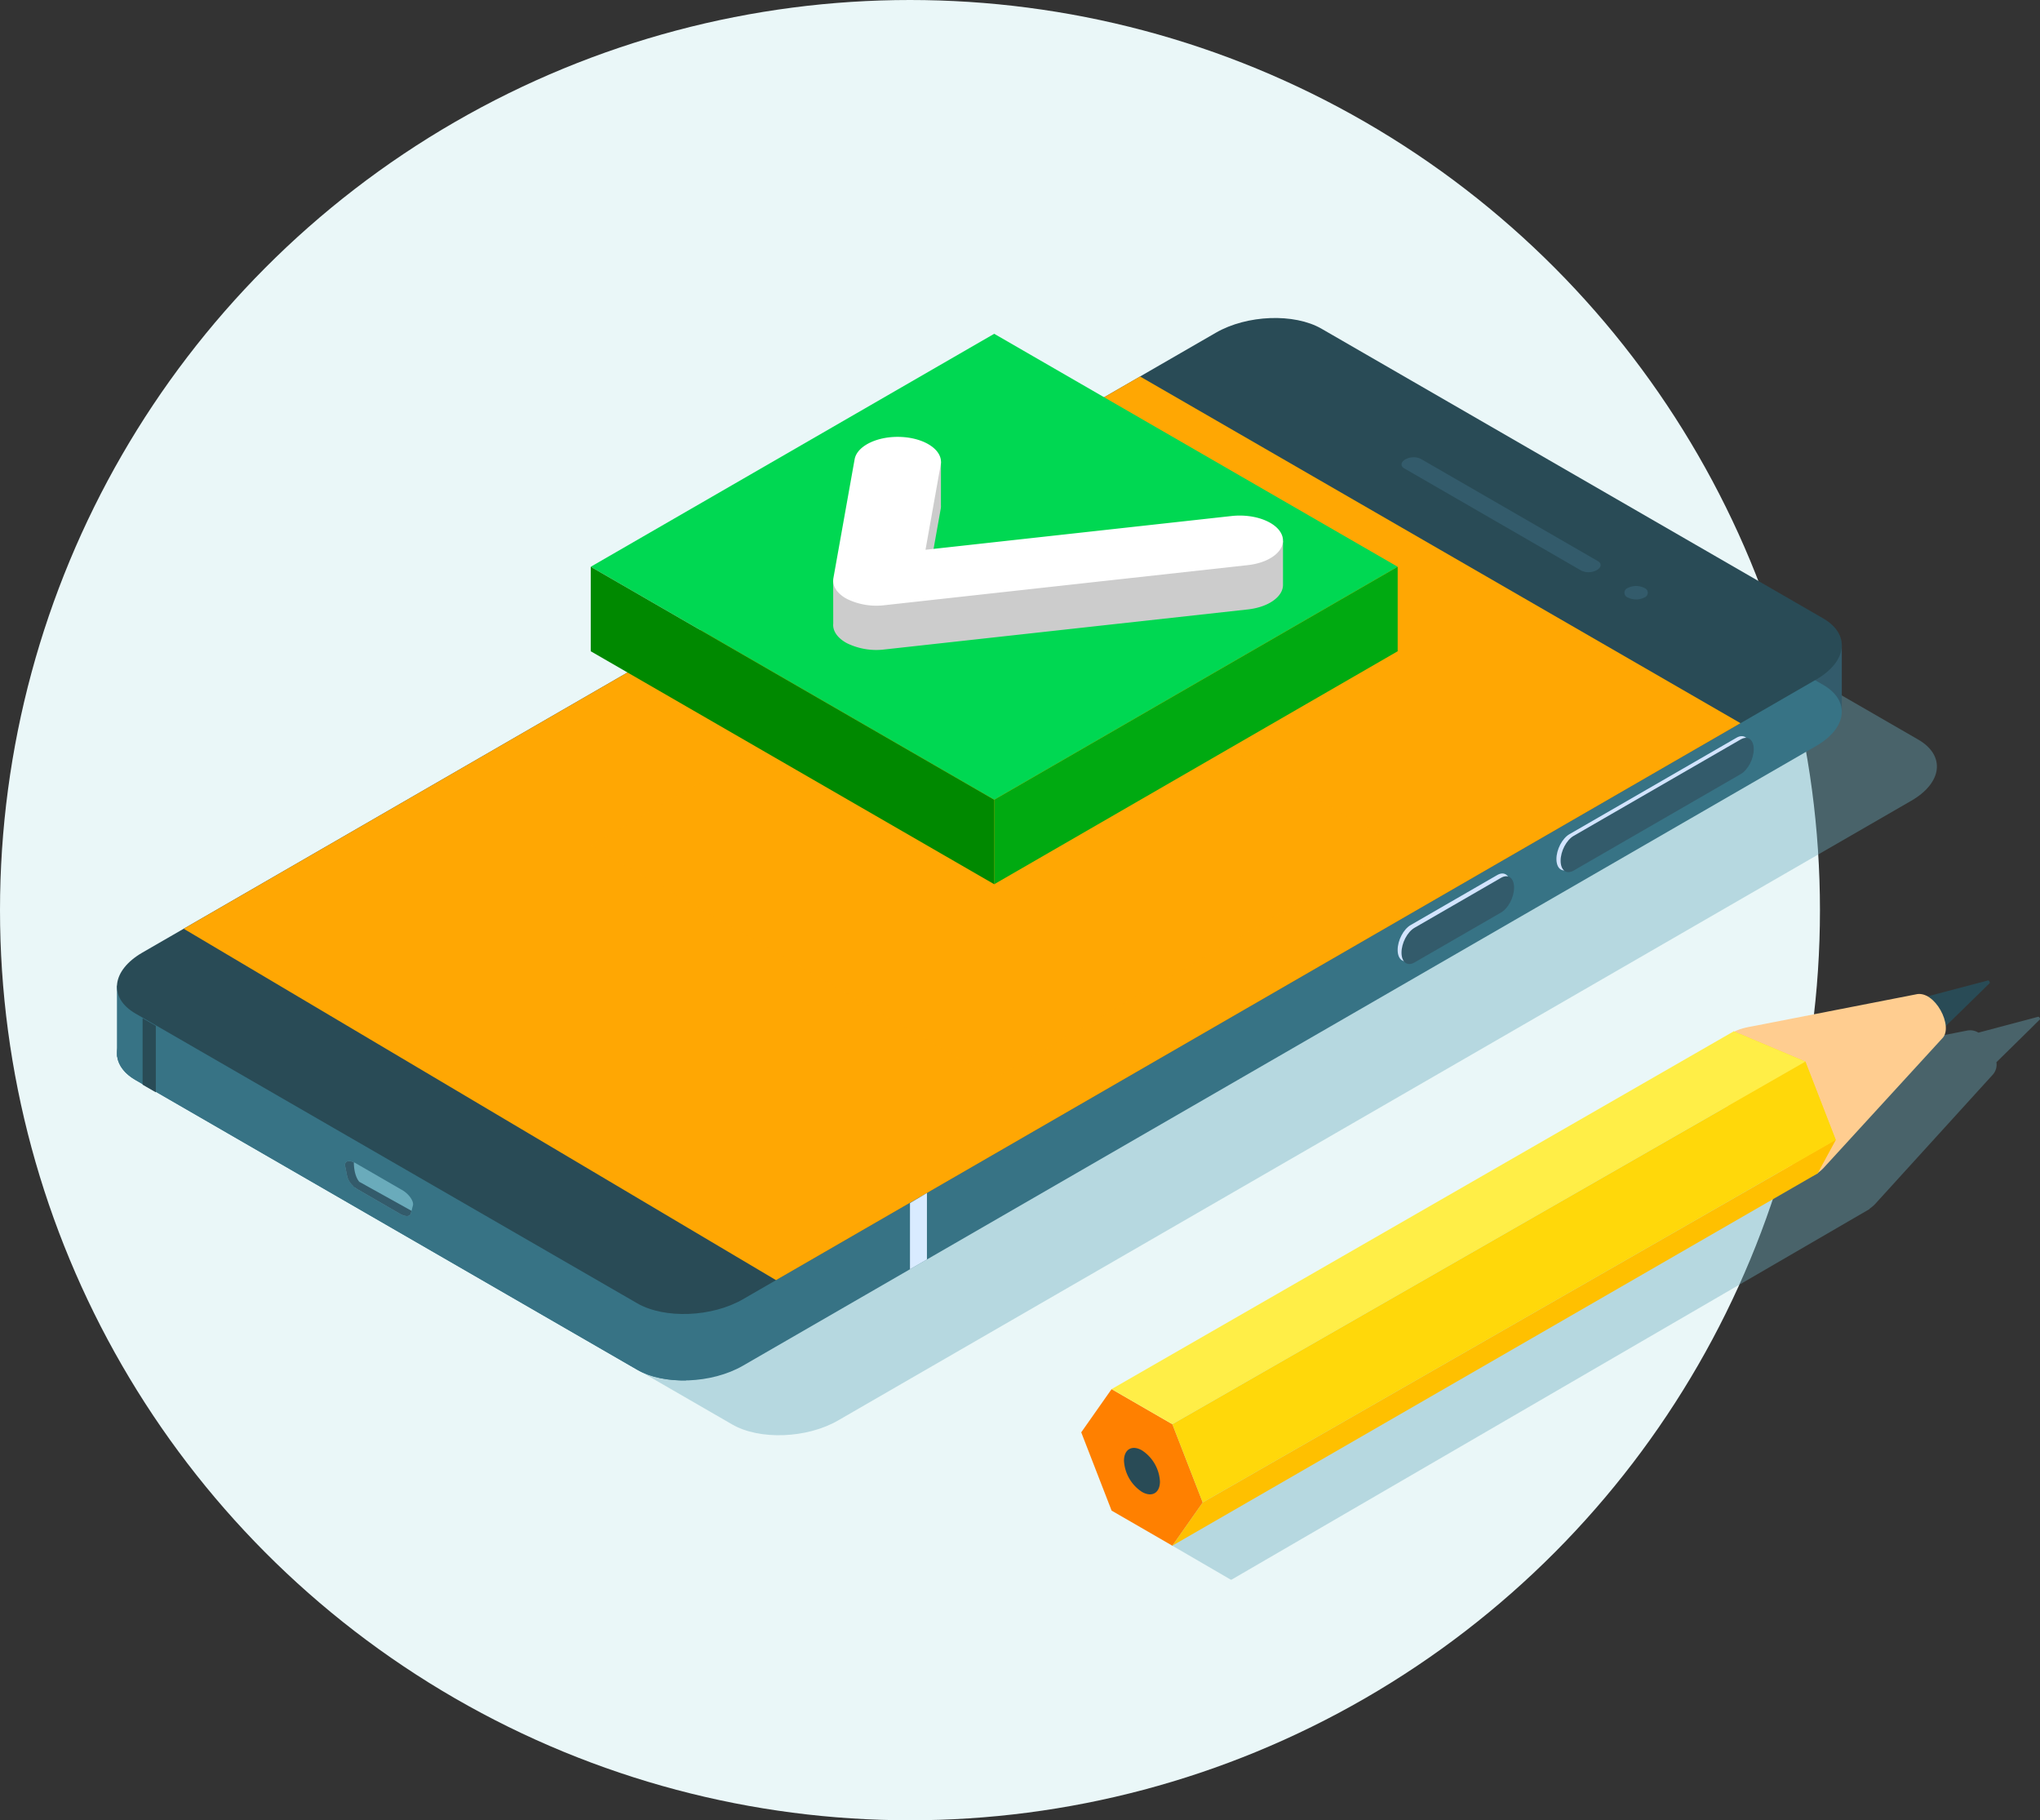 <?xml version="1.0" encoding="UTF-8"?>
<svg xmlns="http://www.w3.org/2000/svg" xmlns:xlink="http://www.w3.org/1999/xlink" width="558.21" height="498" viewBox="0 0 558.21 498">
  <rect x="0" y="0" width="558.21" height="498" fill="#333333" stroke="none"/>
  <defs>
    <clipPath id="clip-path">
      <rect id="Rectangle_7" data-name="Rectangle 7" width="526.214" height="345.231" transform="translate(835 0)" fill="none"></rect>
    </clipPath>
    <clipPath id="clip-path-2">
      <rect id="Rectangle_2" data-name="Rectangle 2" width="246.01" height="154.07" transform="translate(1115.21 191.16)" fill="none"></rect>
    </clipPath>
    <clipPath id="clip-path-3">
      <rect id="Rectangle_1" data-name="Rectangle 1" width="246.002" height="154.072" transform="translate(1115.214 191.159)" fill="none"></rect>
    </clipPath>
    <clipPath id="clip-path-4">
      <rect id="Rectangle_4" data-name="Rectangle 4" width="471.975" height="272.5" transform="translate(861.025 33.16)" fill="none"></rect>
    </clipPath>
    <clipPath id="clip-path-5">
      <rect id="Rectangle_3" data-name="Rectangle 3" width="471.975" height="272.495" transform="translate(861.026 33.164)" fill="none"></rect>
    </clipPath>
    <clipPath id="clip-path-6">
      <rect id="Rectangle_6" data-name="Rectangle 6" width="220.801" height="127.48" transform="translate(964.649 80.58)" fill="none"></rect>
    </clipPath>
    <clipPath id="clip-path-7">
      <path id="Tracé_27" data-name="Tracé 27" d="M1075.045,80.582,964.651,144.316v0l110.4,63.736,110.4-63.737-110.4-63.737Z" fill="none"></path>
    </clipPath>
    <linearGradient id="linear-gradient" x1="-4.369" y1="12.224" x2="-4.364" y2="12.224" gradientUnits="objectBoundingBox">
      <stop offset="0" stop-color="#fff"></stop>
      <stop offset="0.629" stop-color="#ffa703"></stop>
      <stop offset="1" stop-color="#ffa703"></stop>
    </linearGradient>
    <clipPath id="clip-Illustration-1">
      <rect width="558.21" height="498"></rect>
    </clipPath>
  </defs>
  <g id="Illustration-1" clip-path="url(#clip-Illustration-1)">
    <g id="Groupe_109" data-name="Groupe 109" transform="translate(-1081 -476)">
      <circle id="Ellipse_1" data-name="Ellipse 1" cx="249" cy="249" r="249" transform="translate(1081 476)" fill="#eaf7f8"></circle>
      <g id="Groupe_17" data-name="Groupe 17" transform="translate(278 563)">
        <g id="Groupe_16" data-name="Groupe 16" clip-path="url(#clip-path)">
          <g id="Groupe_5" data-name="Groupe 5" opacity="0.4">
            <g id="Groupe_4" data-name="Groupe 4">
              <g id="Groupe_3" data-name="Groupe 3" clip-path="url(#clip-path-2)">
                <g id="Groupe_2" data-name="Groupe 2">
                  <g id="Groupe_1" data-name="Groupe 1" clip-path="url(#clip-path-3)">
                    <path id="Tracé_1" data-name="Tracé 1" d="M1360.648,191.194a.182.182,0,0,0-.122.032.2.2,0,0,0-.121.033.2.2,0,0,0-.124.033.22.22,0,0,0-.124.033.213.213,0,0,0-.122.032.245.245,0,0,0-.124.033.251.251,0,0,0-.124.033.258.258,0,0,0-.121.033l-.246.066a.289.289,0,0,0-.124.033.337.337,0,0,0-.124.033.308.308,0,0,0-.122.033l-.247.067a.338.338,0,0,0-.122.032.567.567,0,0,0-.059.012,8.555,8.555,0,0,0-.389.1.362.362,0,0,0-.118.032,1.6,1.6,0,0,0-.24.064.4.4,0,0,0-.12.032.453.453,0,0,0-.12.032l-13.286,3.522a4.267,4.267,0,0,0-3.219-.537c-.034,0-43.164,8.487-43.4,8.539a20.2,20.2,0,0,0-5.662,1.6l-.185-.079-168.447,97.522-8.222,11.779,8.222,21.337,16.444,9.56,174.681-101.449.079-.146a9.766,9.766,0,0,0,1.865-1.692c.06-.063,31.76-34.9,31.81-34.963a4.131,4.131,0,0,0,.97-3.374l9.686-9.523a.419.419,0,0,0,.087-.087.476.476,0,0,0,.088-.086.412.412,0,0,0,.088-.089.4.4,0,0,0,.088-.085.432.432,0,0,0,.089-.087.361.361,0,0,0,.088-.086.383.383,0,0,0,.1-.108,1.2,1.2,0,0,1,.135-.14.31.31,0,0,0,.089-.088.346.346,0,0,0,.093-.09.3.3,0,0,0,.09-.088.325.325,0,0,0,.092-.089.293.293,0,0,0,.09-.089c.061-.059.12-.118.182-.177a.284.284,0,0,0,.091-.088.253.253,0,0,0,.091-.09.238.238,0,0,0,.091-.09,470.809,470.809,0,0,0,.183-.177,20.887,20.887,0,0,0,.18-.177.18.18,0,0,0,.091-.089c.343-.152-.156-1-.451-.79" fill="#6aabbb"></path>
                  </g>
                </g>
              </g>
            </g>
          </g>
          <path id="Tracé_2" data-name="Tracé 2" d="M1346.905,181.261a.187.187,0,0,0-.124.032.2.2,0,0,0-.123.033.2.2,0,0,0-.125.033,74.028,74.028,0,0,0-.247.066.243.243,0,0,0-.125.033.248.248,0,0,0-.125.033.267.267,0,0,0-.124.033.274.274,0,0,0-.124.033.287.287,0,0,0-.124.033.3.3,0,0,0-.125.033.321.321,0,0,0-.123.033.294.294,0,0,0-.125.033.326.326,0,0,0-.124.033.337.337,0,0,0-.125.034.367.367,0,0,0-.124.032c-.02,0-.039.007-.059.012a.39.39,0,0,0-.151.033c-.081.022-.161.044-.242.064a.389.389,0,0,0-.12.032,1.728,1.728,0,0,0-.242.064,1046.109,1046.109,0,0,0-.24.064,2.593,2.593,0,0,0-.363.1s-14.073,3.7-14.531,3.826c-5.309,1.107,1.563,13.314,5.353,8.812l10.62-10.371c.037-.029.249-.237.266-.26l.178-.173a.426.426,0,0,0,.091-.089.415.415,0,0,0,.087-.086,20.071,20.071,0,0,0,.179-.174.383.383,0,0,0,.1-.108.362.362,0,0,0,.044-.051.325.325,0,0,0,.092-.089c.062-.059.124-.119.184-.179a1494.329,1494.329,0,0,0,.184-.178.27.27,0,0,0,.091-.09c.092-.089.185-.177.276-.266a12.335,12.335,0,0,1,.186-.18.218.218,0,0,0,.09-.088.207.207,0,0,0,.093-.09.187.187,0,0,0,.09-.088.2.2,0,0,0,.093-.09.191.191,0,0,0,.092-.09c.345-.152-.159-1.007-.457-.793" fill="#294b56"></path>
          <path id="Tracé_3" data-name="Tracé 3" d="M1327.185,185.056c-.036,0-43.624,8.518-43.866,8.57-4.445.81-10.725,1.606-10.725,11.941,0,17.739,20.14,37.682,29.7,26.634.059-.063,32.1-35.031,32.147-35.093,3.264-3.166-2.016-13.423-7.257-12.052" fill="#ffcd90"></path>
          <path id="Tracé_4" data-name="Tracé 4" d="M1107.171,326.279l-8.31-21.417,8.31-11.823,16.62,9.6,8.31,21.418-8.31,11.822Z" fill="#ff8000"></path>
          <path id="Tracé_5" data-name="Tracé 5" d="M1280.387,227.071l-8.311-21.417,5.333-10.5,19.6,8.276,8.309,21.419-4.987,9.2Z" fill="#ffd028"></path>
          <path id="Tracé_6" data-name="Tracé 6" d="M1305.315,224.845,1132.1,324.052l-8.31,11.822,176.539-101.828Z" fill="#ffc000"></path>
          <path id="Tracé_7" data-name="Tracé 7" d="M1297.007,203.426,1123.79,302.634l8.31,21.418,173.216-99.208Z" fill="#ffd80a"></path>
          <path id="Tracé_8" data-name="Tracé 8" d="M1277.41,195.15l-170.24,97.889,16.619,9.6,173.217-99.208Z" fill="#ffee47"></path>
          <path id="Tracé_9" data-name="Tracé 9" d="M1120.4,318.32c0,3.137-2.2,4.409-4.921,2.84a10.874,10.874,0,0,1-4.92-8.521c0-3.138,2.2-4.409,4.92-2.841a10.871,10.871,0,0,1,4.921,8.522" fill="#294b56"></path>
          <g id="Groupe_10" data-name="Groupe 10" opacity="0.4">
            <g id="Groupe_9" data-name="Groupe 9">
              <g id="Groupe_8" data-name="Groupe 8" clip-path="url(#clip-path-4)">
                <g id="Groupe_7" data-name="Groupe 7">
                  <g id="Groupe_6" data-name="Groupe 6" clip-path="url(#clip-path-5)">
                    <path id="Tracé_10" data-name="Tracé 10" d="M1003.38,302.723l-137.268-79.25c-7.463-4.309-6.616-11.784,1.892-16.7L1161.729,37.194c8.508-4.912,21.455-5.4,28.918-1.092l137.267,79.251c7.463,4.309,6.616,11.784-1.892,16.7L1032.3,301.631c-8.508,4.912-21.455,5.4-28.918,1.092" fill="#6aabbb"></path>
                  </g>
                </g>
              </g>
            </g>
          </g>
          <path id="Tracé_11" data-name="Tracé 11" d="M1306.976,107.448V89.532L1288.3,100.1l10.73,12.153Z" fill="#335b6b"></path>
          <path id="Tracé_12" data-name="Tracé 12" d="M977.356,287.738,840.089,208.486c-7.464-4.309-6.616-11.784,1.892-16.7L1135.7,22.209c8.508-4.912,21.456-5.4,28.919-1.092l137.266,79.251c7.464,4.309,6.616,11.784-1.891,16.7L1006.273,286.645c-8.507,4.912-21.455,5.4-28.917,1.092" fill="#377385"></path>
          <path id="Tracé_13" data-name="Tracé 13" d="M872.768,174.015l-25.1,14.494L835,182.619v19.445l.063-.01c.337,2.411,1.993,4.682,5.024,6.429l137.267,79.251c3.574,2.064,8.409,3.015,13.409,2.918V272.494Z" fill="#377385"></path>
          <path id="Tracé_14" data-name="Tracé 14" d="M977.356,269.557,840.088,190.3c-7.463-4.309-6.617-11.784,1.891-16.7L1135.7,4.028c8.508-4.912,21.456-5.4,28.919-1.092L1301.89,82.187c7.463,4.309,6.615,11.784-1.893,16.7L1006.273,268.465c-8.508,4.912-21.455,5.4-28.919,1.092" fill="#294b56"></path>
          <path id="Tracé_15" data-name="Tracé 15" d="M1015.341,263.229,853.268,167.093,1114.96,16l164.3,94.855Z" fill="#ffa703"></path>
          <path id="Tracé_16" data-name="Tracé 16" d="M1235.74,69.135l-48.51-28.007c-1.08-.624-.945-1.713.3-2.434a4.684,4.684,0,0,1,4.215-.174l48.509,28.006c1.08.624.945,1.714-.3,2.434a4.685,4.685,0,0,1-4.214.175" fill="#335b6b"></path>
          <path id="Tracé_17" data-name="Tracé 17" d="M1252.952,76.464a5,5,0,0,1-4.519,0,1.377,1.377,0,0,1,0-2.608,5,5,0,0,1,4.519,0,1.377,1.377,0,0,1,0,2.608" fill="#335b6b"></path>
          <path id="Tracé_18" data-name="Tracé 18" d="M1212.693,161.892,1189,175.57c-1.964,1.134-3.557-.069-3.557-2.689s1.593-5.662,3.557-6.8L1212.69,152.4c1.964-1.134,3.557.069,3.557,2.689s-1.593,5.662-3.557,6.8" fill="#d2e4ff"></path>
          <path id="Tracé_19" data-name="Tracé 19" d="M1278.18,124.312l-45.733,26.4c-1.964,1.134-3.557-.07-3.557-2.689s1.592-5.662,3.557-6.8l45.733-26.4c1.964-1.134,3.557.07,3.557,2.689s-1.593,5.662-3.557,6.8" fill="#d2e4ff"></path>
          <path id="Tracé_20" data-name="Tracé 20" d="M1213.747,162.64l-23.691,13.678c-1.965,1.134-3.557-.07-3.557-2.689s1.593-5.662,3.557-6.8l23.691-13.678c1.964-1.134,3.557.07,3.557,2.689s-1.593,5.662-3.557,6.8" fill="#335b6b"></path>
          <path id="Tracé_21" data-name="Tracé 21" d="M1279.328,124.776l-45.734,26.4c-1.965,1.134-3.557-.07-3.557-2.689s1.592-5.662,3.557-6.8l45.734-26.4c1.964-1.134,3.556.07,3.556,2.689s-1.592,5.662-3.556,6.8" fill="#335b6b"></path>
          <path id="Tracé_22" data-name="Tracé 22" d="M900.948,238.428l11.543,6.665c1.452.838,2.689.79,2.926-.113l.574-2.195c.3-1.14-1.1-3.137-2.926-4.194l-12.693-7.328c-1.83-1.057-3.225-.669-2.926.815l.575,2.858a6.2,6.2,0,0,0,2.927,3.492" fill="#6aabbb"></path>
          <path id="Tracé_23" data-name="Tracé 23" d="M912.489,245.1l-11.544-6.665a7.155,7.155,0,0,1-1.336-1.011l1.716-1.1,14.279,7.938-.189.722c-.235.9-1.475.951-2.925.113" fill="#335b6b"></path>
          <path id="Tracé_24" data-name="Tracé 24" d="M899.821,230.988c.035,3.932,1.505,5.335,1.505,5.335s-.547.784-1.125,1.6a5.738,5.738,0,0,1-2.18-2.984l-.575-2.858c-.26-1.3.769-1.756,2.253-1.148l.04.017.081.037" fill="#335b6b"></path>
          <path id="Tracé_25" data-name="Tracé 25" d="M845.635,193.658v18.18l-3.617-2.088V191.57Z" fill="#294b56"></path>
          <path id="Tracé_26" data-name="Tracé 26" d="M1052,242.149v18.1l4.64-2.679V239.384Z" fill="#d9ebff"></path>
          <g id="Groupe_15" data-name="Groupe 15" opacity="0.6">
            <g id="Groupe_14" data-name="Groupe 14">
              <g id="Groupe_13" data-name="Groupe 13" clip-path="url(#clip-path-6)">
                <g id="Groupe_12" data-name="Groupe 12">
                  <g id="Groupe_11" data-name="Groupe 11" clip-path="url(#clip-path-7)">
                    <rect id="Rectangle_5" data-name="Rectangle 5" width="220.795" height="127.474" transform="translate(964.651 80.582)" fill="url(#linear-gradient)"></rect>
                  </g>
                </g>
              </g>
            </g>
          </g>
          <path id="Tracé_28" data-name="Tracé 28" d="M1185.446,68.057l-110.4,63.738-110.4-63.737,110.4-63.738Z" fill="#00d852"></path>
          <path id="Tracé_29" data-name="Tracé 29" d="M1075.048,154.912V131.8l110.4-63.738V91.173Z" fill="#0a1"></path>
          <path id="Tracé_30" data-name="Tracé 30" d="M1075.048,154.912V131.8l-110.4-63.738V91.173Z" fill="#008900"></path>
          <path id="Tracé_31" data-name="Tracé 31" d="M1154.073,61l-25.082,6.2.273.274-73.019,8.055,4.173-23.353a3.94,3.94,0,0,0,.051-1l.011-11.9s-4.266,3.524-7.076,5.934a19.118,19.118,0,0,0-3.553-.542c-6.507-.388-12.327,2.344-13,6.1l-3.84,21.488-2.03-.479L1031,83.586a3.96,3.96,0,0,0,0,.785v.012c.175,1.657,1.39,3.232,3.446,4.419.12.067.242.133.367.2a18.333,18.333,0,0,0,10.232,1.678l99.4-10.95c5.619-.62,9.547-3.437,9.624-6.615Z" fill="#ccc"></path>
          <path id="Tracé_32" data-name="Tracé 32" d="M1034.453,76.695c-2.515-1.452-3.774-3.484-3.406-5.537l5.806-32.5c.673-3.757,6.491-6.488,13-6.1s11.239,3.748,10.567,7.5l-4.173,23.353L1140,54.175c6.426-.708,12.63,1.725,13.857,5.434s-2.987,7.292-9.412,8L1045.053,78.57a18.326,18.326,0,0,1-10.23-1.678c-.125-.067-.249-.133-.369-.2" fill="#fff"></path>
        </g>
      </g>
    </g>
  </g>
</svg>
